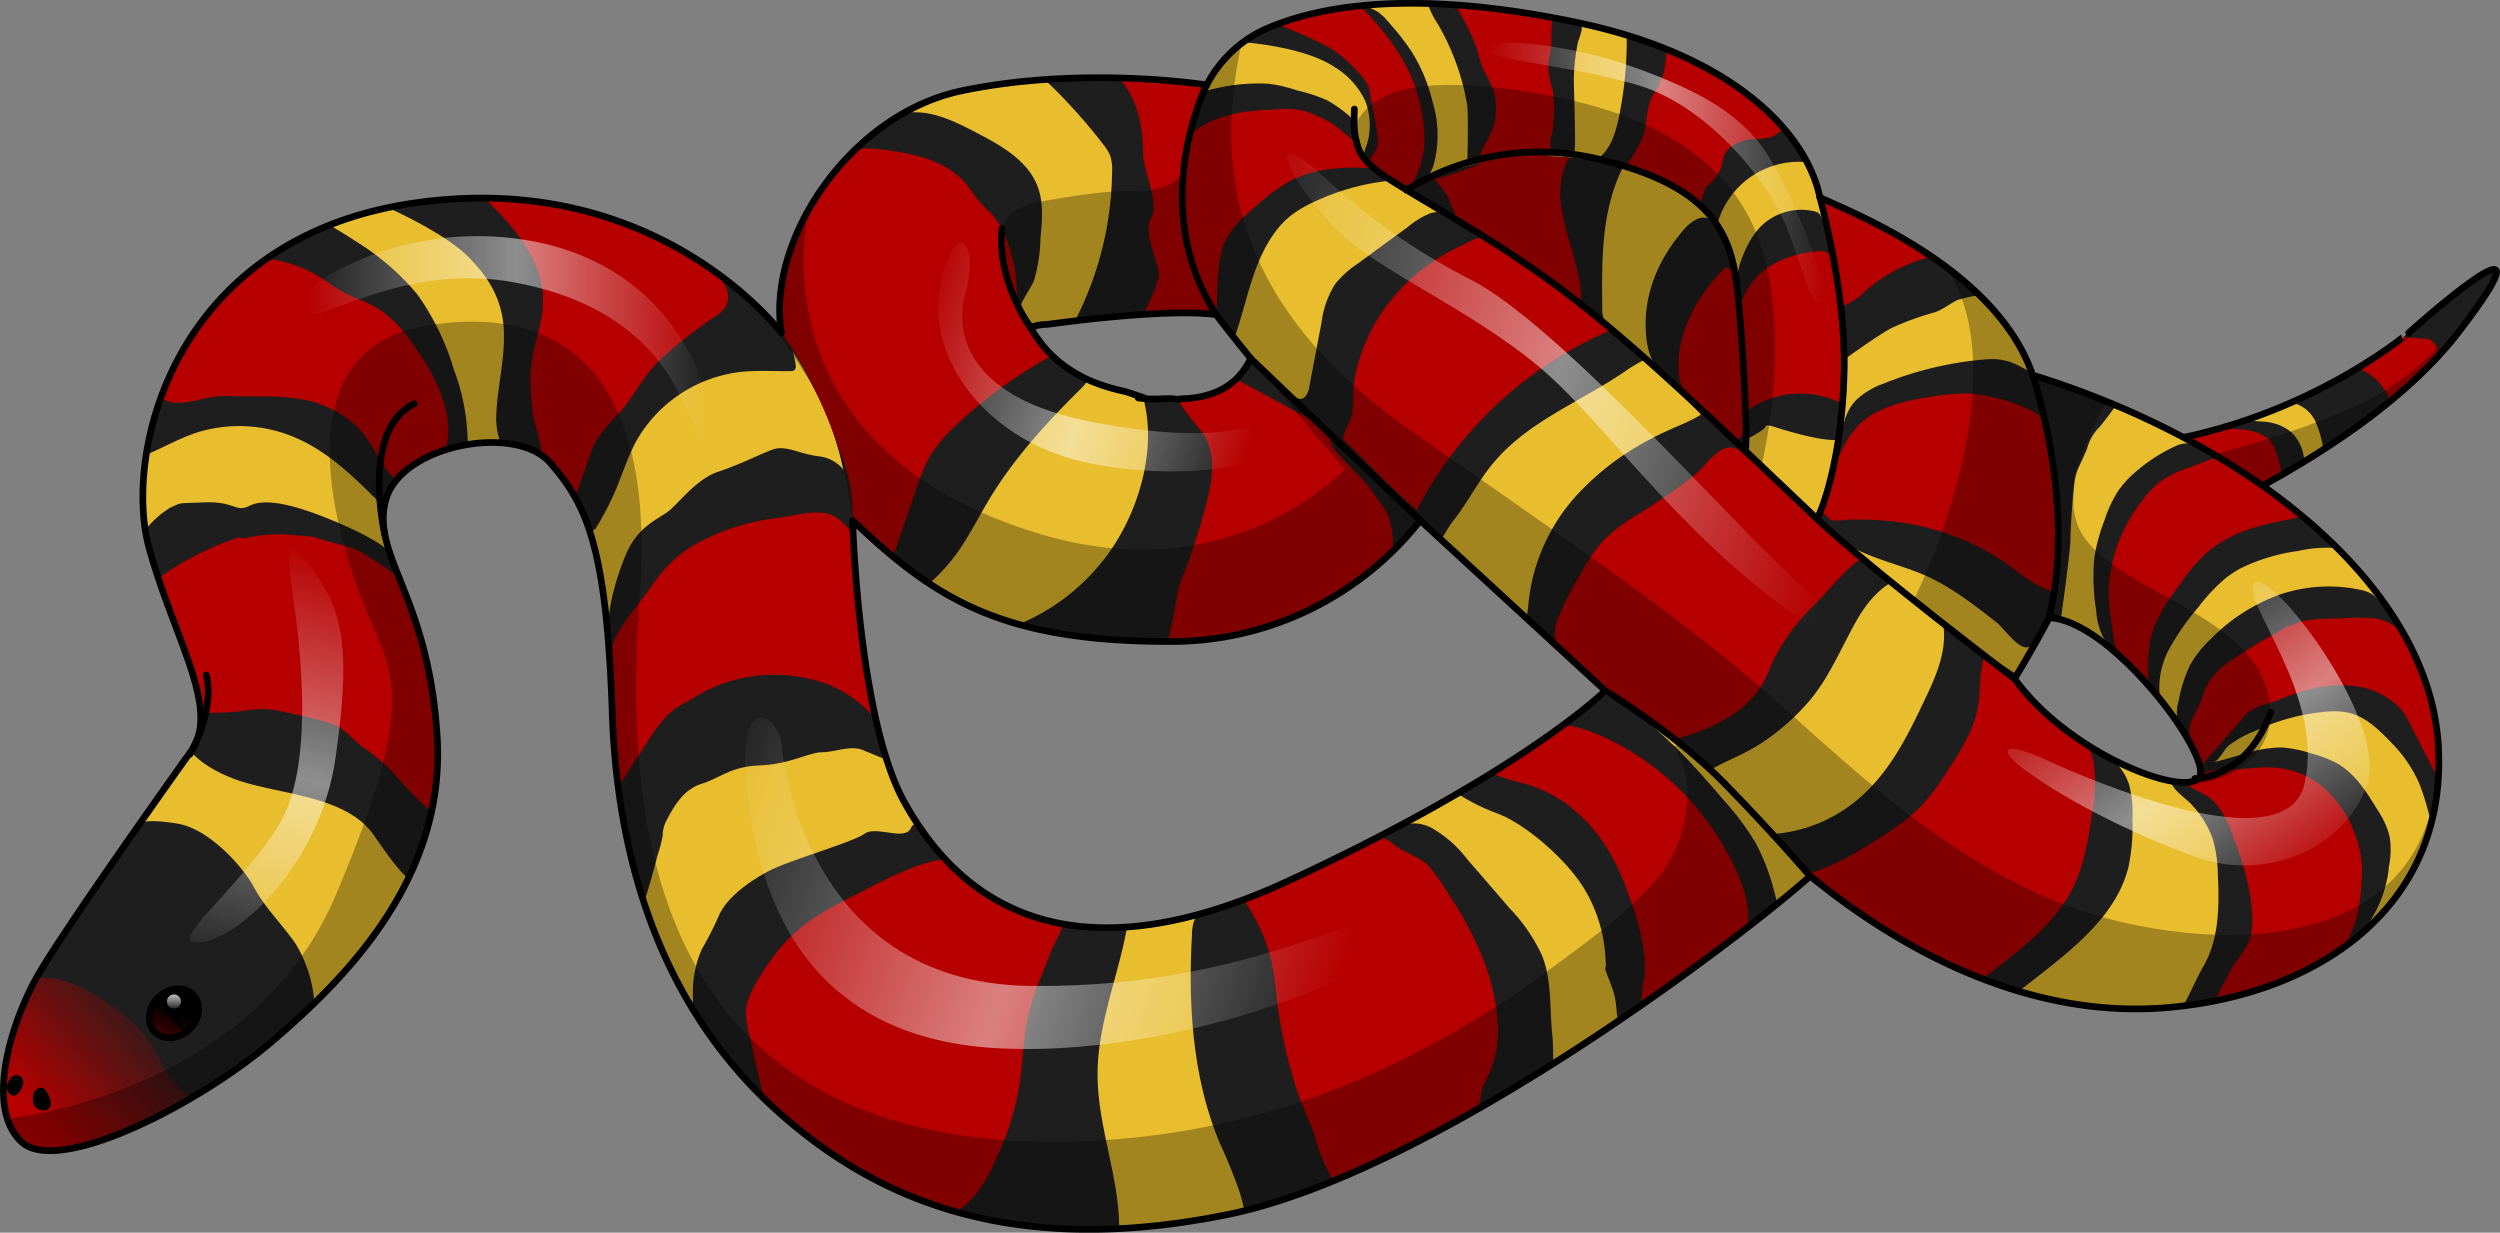 <svg id="Camada_1" data-name="Camada 1" xmlns="http://www.w3.org/2000/svg" xmlns:xlink="http://www.w3.org/1999/xlink" width="373.78" height="184.3" viewBox="0 0 373.78 184.3"><rect x="0" y="0" width="373.78" height="184.3" fill="#808080" stroke="none"/><defs><linearGradient id="Gradiente_sem_nome_8" x1="3.71" y1="166.41" x2="24.34" y2="149.08" gradientUnits="userSpaceOnUse"><stop offset="0.03" stop-color="#b60000"/><stop offset="1" stop-color="#b60000" stop-opacity="0"/></linearGradient><linearGradient id="linear-gradient" x1="45.72" y1="50.91" x2="106.36" y2="50.91" gradientUnits="userSpaceOnUse"><stop offset="0" stop-color="#fff" stop-opacity="0"/><stop offset="0.52" stop-color="#fff"/><stop offset="1" stop-color="#fff" stop-opacity="0"/></linearGradient><linearGradient id="linear-gradient-2" x1="49.98" y1="82.72" x2="34.63" y2="146.36" xlink:href="#linear-gradient"/><linearGradient id="linear-gradient-3" x1="103.61" y1="122.88" x2="198.34" y2="153.81" xlink:href="#linear-gradient"/><linearGradient id="linear-gradient-4" x1="136.74" y1="47.46" x2="187.8" y2="64.14" xlink:href="#linear-gradient"/><linearGradient id="linear-gradient-5" x1="182.1" y1="42.96" x2="277.5" y2="74.11" xlink:href="#linear-gradient"/><linearGradient id="linear-gradient-6" x1="314.99" y1="92.83" x2="344.49" y2="133.63" xlink:href="#linear-gradient"/><linearGradient id="linear-gradient-7" x1="222.31" y1="25.89" x2="272.91" y2="25.89" xlink:href="#linear-gradient"/><linearGradient id="Gradiente_sem_nome_3" x1="26.48" y1="150.38" x2="23.62" y2="157.27" gradientTransform="translate(112.16 24.19) rotate(43.83)" gradientUnits="userSpaceOnUse"><stop offset="0.12"/><stop offset="0.83" stop-color="#540000"/></linearGradient><linearGradient id="Gradiente_sem_nome_2" x1="26.01" y1="151.39" x2="26.01" y2="147.81" gradientUnits="userSpaceOnUse"><stop offset="0" stop-color="#fff" stop-opacity="0"/><stop offset="1" stop-color="#fff"/></linearGradient></defs><title>scarlet_king_snake</title><path d="M314,83.67s37.7-13.22,53.7-34.15-7.57.23-7.57.23S342,65.19,315.69,66.9,306.25,78,314,83.67Z" fill="#b60000"/><path d="M342.68,63.66a8.16,8.16,0,0,0-3.7-2,81.91,81.91,0,0,1-13.38,3.91,7.67,7.67,0,0,0,3.08,4.48c2.47,1.5,5.85.77,8.29,2.33a8.33,8.33,0,0,0,.8.51c2.53-1.38,5.12-2.87,7.7-4.47A10.27,10.27,0,0,0,342.68,63.66Z" fill="#1e1e1e"/><path d="M341,70.1a18.13,18.13,0,0,0-.62-2.41l-.14-.38c0,.06-.12-.29-.16-.37-.17-.35-.38-.68-.58-1l-.06-.08-.05,0-.45-.47-.05,0-.05,0c-.22-.13-.42-.27-.64-.38l-.36-.18-.51-.19a12,12,0,0,0-1.31-.34l-.58-.11h-.12a2.48,2.48,0,0,0-.27,0c-.46,0-.91-.08-1.37-.1l-1.17,0c-2.19.65-4.48,1.24-6.88,1.72a7.67,7.67,0,0,0,3.08,4.48c2.47,1.5,5.85.77,8.29,2.33a8.33,8.33,0,0,0,.8.51c1.11-.61,2.23-1.24,3.36-1.9C341.07,70.7,341,70.4,341,70.1Z" fill="#b60000"/><path d="M347,63.4a14.51,14.51,0,0,0-2.24-3.09,5.23,5.23,0,0,0-.91-.71A84.21,84.21,0,0,1,336,62.76c1,.28,2.41.21,3.2.37a7,7,0,0,1,3.4,1.51,6.31,6.31,0,0,1,1.86,3.76c0,.21,0,.41.06.62,1.32-.81,2.64-1.64,3.94-2.5A11.61,11.61,0,0,0,347,63.4Z" fill="#e8bd2e"/><path d="M356.38,58.08a7.67,7.67,0,0,0-3.9-3,87.29,87.29,0,0,1-9.85,5.11,5.09,5.09,0,0,1,3.74,3.28,15.18,15.18,0,0,1,1,3.78,106.47,106.47,0,0,0,9.94-7.2A5.38,5.38,0,0,0,356.38,58.08Z" fill="#1e1e1e"/><path d="M373,40.3c-1.32,2.42-8,14-18.71,19.39-11.95,6.07-29.79,9.82-29.79,9.82l5.34,7.42c12.26-5.89,28.64-15.37,37.84-27.41C372.73,43,373.85,40.54,373,40.3Z" opacity="0.3"/><path d="M367.71,49.52c16-20.92-7.57.23-7.57.23s-.27.23-.79.64l3.88.32a3.12,3.12,0,0,1,1.42,2.45Q366.29,51.38,367.71,49.52Z" fill="#1e1e1e"/><path d="M364.58,111.73c-1.26-24.06-28.25-45.61-60.68-55.66-5.65-16.53-28.67-24.9-31.81-26.57-1.88-9.21-12.34-21.13-36.4-26.16S197.1.74,188.83,4.52a18.54,18.54,0,0,0-8.41,8.18s-18.39-2.93-36.61.87C127,17.08,114.53,36,116.84,49.8c0,0-18.42-24.69-54.83-19.46S18.49,68,22.26,81.81,33.09,106,28.53,112.36c0,0-19,26.57-23,33.69s-7.74,19.67-2.3,24.69,26.15-5.44,37.24-14.86,26.16-24.48,24.9-45.61-9.83-27-7.74-35.36,19.46-11.72,24.69-5.65,8.37,12.13,9.21,37.24,9,45.41,24.48,59.43,36,22,67.38,15.69,78.25-42.48,87.25-50.64c11.51,9.42,31,21.56,53.36,19.67S365.84,135.8,364.58,111.73ZM156.6,48.5c19.85-2.66,25.26-1.43,25.26-1.43S183,48.69,187,53.58c-2.15,4.6-6.4,6-10.58,6.05.14.15-1,0-1,0-.7-.11-3,.11-3.87,0-2.77-.21-.52-.17-.52-.17l-2.78-.92c-5-1.06-10.64-3.34-14.17-9.58A7.13,7.13,0,0,1,156.6,48.5Zm36.08,83.18c-35.19,16.3-50.49.8-57.45-11.72s-7.75-42.14-7.75-42.14c12.32,11.72,22.26,18.09,47.31,18.09a47.34,47.34,0,0,0,37.56-18.09L240,103.26S227.86,115.38,192.68,131.68Zm136.15-15.5c-2,3.18-19.48-3.38-27.63-14.71,0,0,3-4.91,5.17-9.11C315.71,92.72,330.82,113,328.83,116.18Z" fill="#e8bd2e"/><path d="M314,83.67s37.7-13.22,53.7-34.15-7.57.23-7.57.23S342,65.19,315.69,66.9,306.25,78,314,83.67Z" fill="none" stroke="#000" stroke-linecap="round" stroke-linejoin="round"/><path d="M364.58,111.73c-1.26-24.06-28.25-45.61-60.68-55.66-5.65-16.53-28.67-24.9-31.81-26.57-1.88-9.21-12.34-21.13-36.4-26.16S197.1.74,188.83,4.52a18.54,18.54,0,0,0-8.41,8.18s-18.39-2.93-36.61.87C127,17.08,114.53,36,116.84,49.8c0,0-18.42-24.69-54.83-19.46S18.49,68,22.26,81.81,33.09,106,28.53,112.36c0,0-19,26.57-23,33.69s-7.74,19.67-2.3,24.69,26.15-5.44,37.24-14.86,26.16-24.48,24.9-45.61-9.83-27-7.74-35.36,19.46-11.72,24.69-5.65,8.37,12.13,9.21,37.24,9,45.41,24.48,59.43,36,22,67.38,15.69,78.25-42.48,87.25-50.64c11.51,9.42,31,21.56,53.36,19.67S365.84,135.8,364.58,111.73ZM156.6,48.5c19.85-2.66,25.26-1.43,25.26-1.43S183,48.69,187,53.58c-2.15,4.6-6.4,6-10.58,6.05.14.15-1,0-1,0-.7-.11-3,.11-3.87,0-2.77-.21-.52-.17-.52-.17l-2.78-.92c-5-1.06-10.64-3.34-14.17-9.58A7.13,7.13,0,0,1,156.6,48.5Zm36.08,83.18c-35.19,16.3-50.49.8-57.45-11.72s-7.75-42.14-7.75-42.14c12.32,11.72,22.26,18.09,47.31,18.09a47.34,47.34,0,0,0,37.56-18.09L240,103.26S227.86,115.38,192.68,131.68Zm136.15-15.5c-2,3.18-19.48-3.38-27.63-14.71,0,0,3-4.91,5.17-9.11C315.71,92.72,330.82,113,328.83,116.18Z" fill="#e8bd2e"/><path d="M157.34,13a84.21,84.21,0,0,1,7.58,8.55A6.89,6.89,0,0,1,166,23.31a6.51,6.51,0,0,1,.27,2.33,49.68,49.68,0,0,1-5.48,22.19l-.07.15c6.83-.82,11.62-1.11,14.9-1.18,3.38-.59,6.15-.75,6.21.27,0,0-.76-13-.66-13.52s0-5.5,0-5.5-1.51-10.83-1.26-15.42h0c-3.12-.44-6.17-.56-9.18-.84a120.94,120.94,0,0,0-14.53.11Z" fill="#1e1e1e"/><path d="M257.73,35.78a7.6,7.6,0,0,0-2.11-3c-1.29-.77-2.86.39-3.84,1.52-4,4.59-6.32,10.19-5.61,16.35a10.36,10.36,0,0,0,.6,2.6c.63,1.59,1.74,2.24,2.86,3.37s2.14,2.66,3.3,3.89c2.55,2.73,5.39,5.16,8,7.79.11-5,0-10-.24-15a91.62,91.62,0,0,0-1.19-11.33,21.89,21.89,0,0,0-1.11-4.53C258.25,37,258,36.38,257.73,35.78Z" fill="#1e1e1e"/><path d="M167.93,95.73c2.26,0,4.55.18,6.86.18.67,0,1.34,0,2,0l.92,0,.88-.06a48,48,0,0,0,22-7.25l.25-.17c.52-.33,1-.68,1.55-1l.38-.27c.54-.38,1.07-.78,1.6-1.19.12-.09.24-.18.35-.28.53-.41,1-.84,1.56-1.27l.2-.18c.53-.47,1.06-.94,1.57-1.43l.1-.1c1-1,2.52-3.43,3.83-4.2.27-.35.41-.55.41-.55l.4.36c1.17.24,2.65,2.44,2.65,2.44h0s1.37-2.33,1.73-2.76c2.13-2.62,3.63-5.7,5.74-8.33C228.16,63,236.63,60,243.52,55.14c.4-.29,2.52-1.48,2.52-1.48s-3.39-3-4.34-3.93c-.58-.58-1.57-1.1-1.87-1.86a5.41,5.41,0,0,1-.27-2c-.09-7-.12-14.36,3-20.68.44-.92-8-1.71-9.16-1.71a59.6,59.6,0,0,0-10.68.6A67.31,67.31,0,0,0,215.43,26c-1.32.4-4.65.73-5.52,1.68-.42.47,5.4,3.27,5.85,3.63a4.28,4.28,0,0,1-1.49.48,4.58,4.58,0,0,0-.53.14,12.79,12.79,0,0,0-3.25,2l-7.55,5.53a14.27,14.27,0,0,0-3.36,3.07,14.28,14.28,0,0,0-2,5.69l-1.8,9.48a2.94,2.94,0,0,1-.71,1.68c-1.65,1.51-6.65-4.35-8-5.51,0,0-.23.24-.67.62-2.26,3.88-6.21,5.12-10.1,5.14.06.07-.12.07-.34.06a10.44,10.44,0,0,1-4.51-.06h0l-.49,0c1.89,7.08-.36,15.48-4.19,21.56A31.22,31.22,0,0,1,152.3,93.34,72.49,72.49,0,0,0,167.93,95.73Z" fill="#1e1e1e"/><path d="M213.46.59a13.55,13.55,0,0,0,1.51,3,36.09,36.09,0,0,1,4.4,12.14c.2,2.09,0,9,0,9,5.3-.95,10.68-1.19,16-1.94.32,0-.09-10-.06-10.91a29.43,29.43,0,0,1,.59-5.46c.12-.57.82-2.09.53-2.54s-1.65-.58-2.11-.71C227.67,1.29,220.3.75,213.46.59Z" fill="#1e1e1e"/><path d="M259.88,44.4a10.75,10.75,0,0,1,.28-5,20,20,0,0,1,.78-2,12.92,12.92,0,0,1,2-3.21,8.6,8.6,0,0,1,8.25-2.61,1.68,1.68,0,0,1,.75.32,1.92,1.92,0,0,1,.47.82,58.88,58.88,0,0,1,3.09,14.19c.64,5.72,1,11.7-.17,17.38a6.87,6.87,0,0,1-.34,1.45c-2.67.42-9.78-1.94-9.78-1.94s-1.26-.43-1.26,0-2.9,1.94-2.9,1.94q0-5-.18-10.07c-.09-2.56-.21-5.12-.45-7.66C260.28,46.73,260,45.56,259.88,44.4Z" fill="#1e1e1e"/><path d="M232.09,3A79.16,79.16,0,0,0,224,1.45c-2.17-.27-4.21-1.29-6.42-.66a38.87,38.87,0,0,1,3.23,6.45,28.11,28.11,0,0,0,.85,2.9c.43.93,1,1.8,1.37,2.75a8.8,8.8,0,0,1,.18,6.21c-.67,1.93-2.11,3.48-2.16,5.57-.82.22-6.33,2.38-6.72,2a15.38,15.38,0,0,1,2.2,2.86c.23.75,1.29,3.07,1.29,3.07l10.15,7,6.34,4.37c.34.24,1.33,1.2,1.76,1.2,1.06,0-.6-6.28-.85-7.14-.51-1.78-1.08-3.55-1.47-5.36-.13-.62-.24-1.25-.32-1.88a11.73,11.73,0,0,1,1.13-7.25l-3.86-.26c.45,0,.84-.42,1.41-.28a4.14,4.14,0,0,1-.13-2.78,19.3,19.3,0,0,0,.16-6.86,13.54,13.54,0,0,1-.68-3.89,20.81,20.81,0,0,0,.5-3.13A23.17,23.17,0,0,1,232.09,3Z" fill="#b60000"/><path d="M275.71,53.85c0-1.26-.13-2.53-.23-3.82a69.84,69.84,0,0,0-1.39-10.68,2.28,2.28,0,0,0-1-1.66,2.2,2.2,0,0,0-1.14-.13,15.74,15.74,0,0,0-7.39,2.28,9.75,9.75,0,0,0-4.38,6.21c-.07-.89-.72-6.4-2.18-6a1.06,1.06,0,0,0-.49.35c-3.76,3.94-6.65,9.07-6.56,14.52a8.39,8.39,0,0,0,.5,2.9c.78,2,2.7,3.92,4.21,5.41L259,66.42s2-1.3,2.06-2.58-.32-2.12.84-2.88a13.61,13.61,0,0,1,13.47-.63A33,33,0,0,0,275.71,53.85Z" fill="#b60000"/><path d="M170.9,23c0,2.47,2.51,7.43,1.2,9.59s1.31,7.1,1.15,8.66S170.94,47,170.94,47h0c8.29-.53,10.92.06,10.92.06s-.76-13-.66-13.52,0-5.5,0-5.5-1.51-10.83-1.26-15.42a115,115,0,0,0-12.8-1h0S170.9,14.47,170.9,23Z" fill="#b60000"/><path d="M181.75,47.13a9.21,9.21,0,0,0,2.31,3.13.47.47,0,0,0,.31.14c.21,0,.32-.23.39-.43,1.74-5.15,2.59-10.75,5.79-15.14a12.93,12.93,0,0,1,2.52-2.65,16.84,16.84,0,0,1,2.32-1.47,35.16,35.16,0,0,1,12-3.65c.13-.74-.73-.75-1.22-1-2.38-1.2-2.56-4-3.19-6.24a4.28,4.28,0,0,0-1.3-2.53A20.12,20.12,0,0,0,198.43,15a23.38,23.38,0,0,0-4.54-1.48,20.11,20.11,0,0,0-4.24-1,28.16,28.16,0,0,0-9.72,1.19,30.89,30.89,0,0,0-2,5.08l-.06.82-.11-.18c.18.3-.29,1.86-.33,2.2a50.14,50.14,0,0,0-.33,5.88,40.89,40.89,0,0,0,3.56,17.17C181,45.49,181.35,46.32,181.75,47.13Z" fill="#1e1e1e"/><path d="M202.75,21.38l-.14-.13c-.7-.62-1.45-1.2-2.17-1.8a14.12,14.12,0,0,0-1.3-1A24.44,24.44,0,0,0,196.19,17a10.17,10.17,0,0,0-5-.66c-3.76.14-7.65.44-11,2.23-1.61.86-2.74,1.77-2.92,3.6-.14,1.46-.24,2.93-.26,4.4a45.26,45.26,0,0,0,1.39,12.15c.76,2.92,1.45,5.54,3.53,7.88,0-2,.07-4,.24-6a14.11,14.11,0,0,1,.67-3.71c1-2.66,3.19-4.6,5.35-6.42a27.59,27.59,0,0,1,4.48-3.29c3.87-2.11,8.48-2.31,12.88-2-.55-.79-1.33-1.44-1.82-2.24A6.78,6.78,0,0,0,202.75,21.38Z" fill="#b60000"/><path d="M306.39,107.11l-.92-.84-.1-.09-.83-.8-.17-.18-.72-.75-.27-.3-.58-.66-.4-.48c-.14-.17-.29-.34-.42-.51-.27-.34-.53-.68-.78-1l.37-.61c.05-.09-10.35-6.51-11-7.25.5,3.82-1.16,7.54-2.81,11-2.29,4.83-4.7,9.75-8.51,13.51a22.22,22.22,0,0,1-14.08,6.54q1.43,1.81,3,3.53c2.11,2.33,4.62,5.41,7.42,6.9,2.58,1.37,5,3.16,7.49,4.68a81.62,81.62,0,0,0,18.75,8.42l3.31-2.59c5.59-4.38,11.54-9.3,13.14-16.22a30.8,30.8,0,0,0,.55-6.92,17,17,0,0,0-.49-5.13,8.17,8.17,0,0,0-2.79-4,47.58,47.58,0,0,1-9.14-6.25Z" fill="#1e1e1e"/><path d="M241.6,24.08c.7.32,1.38.69,2.15,1,1.23.46,2.42,1,3.63,1.48a25,25,0,0,1,5.1,2.84c1.35,1,3.72,2.76,4.21,4.42a12.63,12.63,0,0,1,13.14-9.6c-1.09-3.92-5.13-7.4-8.23-9.82A61,61,0,0,0,254.39,10c-3.55-2-7.16-4-11.19-4.86A55.11,55.11,0,0,1,242,17.71c-.46,2.12-1.13,4.35-2.77,5.76A6.39,6.39,0,0,1,241.6,24.08Z" fill="#1e1e1e"/><path d="M199.49,10A11.85,11.85,0,0,1,204.08,15a10,10,0,0,1,.68,4.49,9.49,9.49,0,0,1-.43,2.22,3.29,3.29,0,0,0-.27,2.18,2.64,2.64,0,0,0,.89,1,16.81,16.81,0,0,0,4.45,2.5,4.31,4.31,0,0,0,2.08.36c1.46-.21,2.4-1.66,2.86-3.06a17.05,17.05,0,0,0-.15-9.47,25.47,25.47,0,0,0-2.88-7.09,34.63,34.63,0,0,0-3.51-4.59A9.34,9.34,0,0,0,206,1.77a7.9,7.9,0,0,0-2-.86l-.28-.07a56.8,56.8,0,0,0-8.09,1.37,11.91,11.91,0,0,1-3,.9c-1.27.4-2.5.89-3.73,1.41a16.76,16.76,0,0,0-3,1.79C186.41,6.36,195,7,199.49,10Z" fill="#1e1e1e"/><path d="M357.8,92.46a30.58,30.58,0,0,0-2.13-2.61,5.57,5.57,0,0,0-1-1,5.25,5.25,0,0,0-1.82-.67,22.63,22.63,0,0,0-11.77.64,27.6,27.6,0,0,0-10.64,6.81,16.26,16.26,0,0,0-3,3.81,21.22,21.22,0,0,0-1.72,5.43,6.07,6.07,0,0,0-.18,2.67c.36,1.54,1.65,3,2.31,4.39.48,1.05,1.72,3,1,4.22s-3.12.73-4.3.6c.23,1.37,2.32,2.62,3.21,3.64a14.86,14.86,0,0,1,3.07,5,20,20,0,0,1,.76,5.24c.23,4.74.22,9.77-2.17,13.87-1.12,1.92-1.88,3.94-3,5.84a55,55,0,0,0,19.54-5.95c2.64-1.42,5.67-3.13,7.56-5.49a18.25,18.25,0,0,0,3.62-9c0-.26.07-.52.11-.79a12.11,12.11,0,0,0,0-4.16,13,13,0,0,0-1.83-3.93c-1.61-2.66-3.36-5.42-6.07-6.93a18.85,18.85,0,0,0-3.79-1.44,18.66,18.66,0,0,0-4.42-.9,18.21,18.21,0,0,0-5.26.86c-1.65.44-3.31,1-5,1.36.88-.18,1.61-1.83,2.25-2.42a15.26,15.26,0,0,1,4.1-2.28,30.44,30.44,0,0,1,11.34-2.92,11.07,11.07,0,0,1,2.57.21c2.6.6,4.61,2.62,6.46,4.55a20.15,20.15,0,0,1,4.05,5.9,36.64,36.64,0,0,1,1.83,6.16,36.87,36.87,0,0,0,1.13-11.48C364.58,105.05,361.82,97.93,357.8,92.46Z" fill="#1e1e1e"/><path d="M335.37,84.79a28.06,28.06,0,0,1,8.29-2.42,17.16,17.16,0,0,1,3.43-.46c.45,0,2.22-.11,2.55.23a85.6,85.6,0,0,0-11.58-9.66q-3.27-2.3-6.7-4.33c-2-1.2-3.69-2.54-6.07-1.46a24.44,24.44,0,0,0-5.9,3.79,14.94,14.94,0,0,0-2.76,3,19.54,19.54,0,0,0-2,4.35,26.66,26.66,0,0,0-1.51,5.6,31.7,31.7,0,0,0,.28,7.84,10.58,10.58,0,0,0,1,3.91,17.14,17.14,0,0,0,3.05,3.37c1.88,1.94,3.8,3.74,5.49,5.83a12.19,12.19,0,0,1,1.39-7.35,36.19,36.19,0,0,1,4.34-6.23,26.2,26.2,0,0,1,4.21-4.46A14.55,14.55,0,0,1,335.37,84.79Z" fill="#1e1e1e"/><path d="M277.93,82.32c2.88,1.38,6.13,2.19,9.09,3.37,4.24,1.7,7.89,4.55,11.48,7.36,1.11.87,3,3.72,4.45,3.74,2,0,2.4-4.47,3.42-4.43a8.56,8.56,0,0,1,1.75.27c.52-3.77,1.43-10.52,1.43-11.86,0-1.89.42-7.54.63-9s1-2.51,1.88-4.73a7,7,0,0,1,1.88-3.23c.5-.6,1.51-1.94,2.43-3.19-3.63-1.53-7.71-2.44-11.23-4.16-2.93-1.42-4.36-3-8.14-2.74a52,52,0,0,0-15.45,3.66,11.59,11.59,0,0,0-4,2.4c-2.64,2.69-2,6.5-3.14,9.74-1,2.71-1.72,5.5-2.51,8.28-.1.32,3.45,3,3.91,3.32A16.66,16.66,0,0,0,277.93,82.32Z" fill="#1e1e1e"/><path d="M282.89,49a43.5,43.5,0,0,1,6.36-2.3c1.26-.42,2.51-1.47,3.56-1.89a25.38,25.38,0,0,1,3.09-.68c-8.62-8.36-20.56-13-23.49-14.43.95,5.37,2.87,16.72,3.38,24.05C275.79,53.71,280.91,50,282.89,49Z" fill="#1e1e1e"/><path d="M21.62,167.86c.88-.41,1.75-.85,2.62-1.29l.88-.46c.91-.48,1.82-1,2.7-1.5,1.35-.79,2.46-2.12,3.85-2.74a7.19,7.19,0,0,1,1.33-.45,78.18,78.18,0,0,0,7.46-5.54c2.09-1.77,4.32-3.74,6.55-5.92a19.71,19.71,0,0,0-2.82-8.87c-2-2.88-4.64-5.44-6.28-8.54-1.32-2.51-6.37-8.58-11.4-9.41s-5.61,0-5.61,0c-1.43,2-2.95,4.21-4.47,6.39-.08.13-.17.25-.25.37-.27.4-.55.79-.82,1.18-.12.18-.25.36-.37.55s-.47.67-.7,1l-.4.59-.65.95-.42.62-.61.89-.41.61-.65,1-.33.49-.91,1.36-.26.4-.62.93-.32.49-.5.77-.31.47-.44.7c-.1.15-.2.3-.29.45l-.4.64-.24.39-.38.62c-.06.1-.12.2-.17.3-.17.28-.33.55-.46.79a41.86,41.86,0,0,0-4.81,14,23,23,0,0,0-.21,3.37,15.08,15.08,0,0,0,.25,2.47,8.54,8.54,0,0,0,2.47,4.85C6.17,173.47,13.64,171.62,21.62,167.86Z" fill="#1e1e1e"/><path d="M27.26,163.06c-2.39-1.74-3.25-4.85-4.9-7.3a22.24,22.24,0,0,0-5.89-5.5,23.07,23.07,0,0,0-7.11-3.69,11.21,11.21,0,0,0-3.95-.32c-3.94,7.14-7.59,19.51-2.19,24.49,3.85,3.56,15.38-.66,25.71-6.77A9,9,0,0,1,27.26,163.06Z" fill="url(#Gradiente_sem_nome_8)"/><path d="M124.22,63.75a42.78,42.78,0,0,1,2.16,8.09c.39,2.2.67,4.42,1,6.77.05.38.13.75.2,1.12,0-1.22-.07-1.91-.07-1.91a82.71,82.71,0,0,0,11.44,9.42,28,28,0,0,0,4-4.36c1.9-2.61,3.32-5.53,5-8.3,3.69-6.11,8.56-11.43,13.64-16.45a7.08,7.08,0,0,0,1.11-1.37,18.93,18.93,0,0,1-5-3.23c-1.51-.8-2.84-3.18-3.62-4.57.18-.07.37-.13.55-.18-1.18-1.57-2.07-2.8-2.07-2.8-.22-.3,1.87-3.51,2-3.91a23.83,23.83,0,0,0,1-6.44c.25-2.55.5-5.19-.37-7.6-1.44-4-5.47-6.25-9.2-8.19-2.83-1.47-5.8-3-9-3.05a11.25,11.25,0,0,0-1.92.11,38.44,38.44,0,0,0-14,14c-.57,1.7-1.49,3.21-2.2,4.92A31,31,0,0,0,116.88,43c-.06.37-.15.89-.24,1.5a21.61,21.61,0,0,0,.2,5.29l0,0,0,0-.09-.11-.08-.1-.19-.24-.13-.15-.23-.27-.16-.19c-.08-.09-.17-.2-.27-.3l-.18-.2c-.14-.17-.31-.34-.48-.53A59.78,59.78,0,0,1,124.22,63.75Z" fill="#1e1e1e"/><path d="M233.34,96.89a35.61,35.61,0,0,0-3.48-3c-.51-.43-1.61-1.48-1.61-1.48s.23-1.61.27-2.19A28.14,28.14,0,0,1,236.74,73a39.23,39.23,0,0,1,8.76-6.66,49.79,49.79,0,0,1,5-2.47c.18-.08,4.1-1.75,3.79-2l28.64,25.15s-2.63,1.1-5.15,5.42-4.33,9.19-7.83,13a33.94,33.94,0,0,1-6.38,5.52c-2.33,1.59-4.86,2.52-7.3,3.83a1.17,1.17,0,0,1-.31.12,1,1,0,0,1-.69-.34c-5-4.49-10.46-8.35-15.71-12.5L235,98.41A16.64,16.64,0,0,1,233.34,96.89Z" fill="#1e1e1e"/><path d="M200.91,65.8c-.44-.41,1.14-3.33,1.22-3.77.33-1.8.07-3.76.43-5.62a26.66,26.66,0,0,1,5.05-11.1,29.22,29.22,0,0,1,10.79-8.54c1.11-.52,2.9-1.6,4-1.32a9,9,0,0,1,2,1.41L235.84,45l.12.08a50.15,50.15,0,0,1,4.87,4.29,58.63,58.63,0,0,0-29,26.9C207.91,73,204.61,69.26,200.91,65.8Z" fill="#b60000"/><path d="M264,70.84c-1.41-1.24-3.71-4.25-5.65-3.92s-3.5,2.9-4.93,4.07a96.25,96.25,0,0,1-8.93,6.16,24.76,24.76,0,0,0-4.68,3.57,25.45,25.45,0,0,0-3.51,5.11,49,49,0,0,0-3.24,6.33,6.17,6.17,0,0,0-.57,3.23,7.06,7.06,0,0,0,2.4,3.58c1.76,1.71,3.77,2.84,5.54,4.58,3.41,1.69,6.33,4.13,9.38,6.41a1.86,1.86,0,0,0,.77.41,1.76,1.76,0,0,0,.85-.12c4.85-1.44,9.82-3.84,12.25-8.28.6-1.1,1-2.29,1.55-3.42a31.12,31.12,0,0,1,6.16-8.22c2.22-2.29,4.28-5,6.89-6.82a20.23,20.23,0,0,1-3.27-3.4c-.92-1.08-2.25-1.59-3.34-2.53C269.08,75.37,266.56,73.08,264,70.84Z" fill="#b60000"/><path d="M309.65,133.26c2-3.73,2.63-8,3.21-12.17a20.14,20.14,0,0,0,.06-7.62,4.82,4.82,0,0,0-.93-2,7.55,7.55,0,0,0-1.65-1.25,18.21,18.21,0,0,1-2.45-1.9c-.5-.4-1-.79-1.48-1.21l0,0-.92-.84-.1-.09-.83-.8-.17-.18-.72-.75-.27-.3-.58-.66-.4-.48-.12-.15-.38-.28c-2.06-1.52-5.41-3.93-5.22-4.5-.82,2.45-.53,5.12-1,7.65-.61,3.46-2.57,6.51-4.49,9.45a35.16,35.16,0,0,1-4.23,5.6,33.85,33.85,0,0,1-6.11,4.58c-3.33,2.12-6.79,4.27-10.58,5.21a21.39,21.39,0,0,0,5.3,4.54c2.58,1.37,5,3.16,7.49,4.68a85.61,85.61,0,0,0,13.24,6.52c.75-.47,1.47-1,2.17-1.55C302.75,141.46,307.14,138,309.65,133.26Z" fill="#b60000"/><path d="M328.16,116.4a9.75,9.75,0,0,0-1.47.34c.47,1.1,2.73,1.8,3.65,2.52,1.94,1.51,2.86,3.95,3.69,6.26a42.65,42.65,0,0,1,2.45,8.75c.26,2,.51,4.56-.19,6.43a19,19,0,0,1-2.08,3.19c-1.24,2-3.09,5.76-3.09,5.76s16.32-4.2,19.55-8.18c.81-2,1.83-3.86,2-6a36,36,0,0,0,.5-5.87,17.74,17.74,0,0,0-4.7-10.82,14.36,14.36,0,0,0-1.4-1.3,12.37,12.37,0,0,0-4.54-2.31c-3.31-.9-6.31-.15-9.61-.07-1.43,0-2.64-.15-3.76.82A2.31,2.31,0,0,1,328.16,116.4Z" fill="#b60000"/><path d="M247.3,13.9c-.14.26-.28.52-.4.79-.77,1.67-.61,3.57-1.12,5.31A19.46,19.46,0,0,1,243,24.94c.39-.58,10.58,4.69,11.31,5.64-.18-.23.39-1.65.48-1.93a2.61,2.61,0,0,1,1-1.31,5.91,5.91,0,0,0,1.75-3.06,7,7,0,0,1,.3-1.18A3.12,3.12,0,0,1,259,21.82a6.29,6.29,0,0,1,2.75-1,13.26,13.26,0,0,0,3.08-.32c.8-.28,1.17-1,2.06-1a33.39,33.39,0,0,0-9.3-7.92,24.66,24.66,0,0,0-3.51-2l-4.27-1.78a6,6,0,0,0-.84-.3c.44.11-.18,3.26-.31,3.69A15.92,15.92,0,0,1,247.3,13.9Z" fill="#b60000"/><path d="M211,27.76a2.6,2.6,0,0,0,.21-.36,15,15,0,0,0,1.73-5.48,17.78,17.78,0,0,0-.13-3.57,28.58,28.58,0,0,0-.49-2.89c-1.15-5.07-4.18-9.54-7.75-13.31A15.84,15.84,0,0,0,203.19.89a56.37,56.37,0,0,0-7.64,1.32,10.19,10.19,0,0,1-2.84.86,14.34,14.34,0,0,1-1.65.59c2.2.86,7.29,2.94,9.17,4.46,2.42,2,4.34,4.06,4.54,5.45S206,19.7,206,21.09a2.85,2.85,0,0,1-.49,1.71c-.31.48-.85,1-.65,1.59a1.67,1.67,0,0,0,.4.58c.15.17.31.32.47.48a17.08,17.08,0,0,0,3.66,1.93A5.25,5.25,0,0,0,211,27.76Z" fill="#b60000"/><path d="M360.76,97.42c-1.17-2.43-2.56-4.42-5.4-4.92a28.57,28.57,0,0,0-5.92,0,26,26,0,0,0-4.84.29,15.68,15.68,0,0,0-4,1.68q-3.18,1.76-6.23,3.74a12.31,12.31,0,0,0-4.18,3.83c-.71,1.23-1,2.65-1.63,3.92a13.37,13.37,0,0,0-1.08,2.3c-.64,2.44,1.28,4.21,1.42,6.48,1.23-1.4,6.31-7.2,6.81-7.81.91-1.09,2.95-1.58,4.23-2a43.44,43.44,0,0,1,5.9-2,17.16,17.16,0,0,1,8.06,0c2.22.66,4.95,2.36,6,4.47,1.73,3.41,4.56,8.88,4.58,8.92,0-.22,0-.44,0-.66,0-.44,0-.9,0-1.35A41.56,41.56,0,0,0,360.76,97.42Z" fill="#b60000"/><path d="M278.09,44.28a22.61,22.61,0,0,1,9.45-5.55,9.83,9.83,0,0,0,1.19-.41c-2.08-1.41-4.15-2.65-6.11-3.72a6.44,6.44,0,0,1-2.08-.88,39.35,39.35,0,0,0-4.17-2.18c-.59-.29-4.14-1.52-4.28-2,1.47,5.87,2.79,9.67,3.18,16.23C275.29,46.13,277.87,44.5,278.09,44.28Z" fill="#b60000"/><path d="M280.42,61.68c-5.53,3-6.3,9.42-8,14.86l1.42,1.28a14,14,0,0,0,2.59-.14c1.46,0,3,0,4.44.1a37.1,37.1,0,0,1,8.81,1.56A38.58,38.58,0,0,1,294.2,81a37.77,37.77,0,0,1,5,2.75c2.81,1.83,4.66,3.87,7.9,4.75a10.45,10.45,0,0,0,.5-4.6c-.34-1.53-.4-11.21-.51-13.17s0-2.94-.61-4c-1.31-2.31,0-4.1-2.69-5.31a26.53,26.53,0,0,0-9.16-2.58,30.83,30.83,0,0,0-6.83.65A23.68,23.68,0,0,0,280.42,61.68Z" fill="#b60000"/><path d="M316.74,97.85l0,0c-.73-1.39-.87-3.64-1.11-5.18a24.31,24.31,0,0,1-.33-5.25,23.66,23.66,0,0,1,5.1-12.73A13.16,13.16,0,0,1,323,72,16.05,16.05,0,0,1,327,70l3.39-1.26A3,3,0,0,1,332,68.5,3,3,0,0,1,333,69c2,1.3,3.81,2.76,5.74,4.12a20.74,20.74,0,0,0,3,2.11c.85.4,2.27,1,2.52,2-3.8.85-7.34,1.29-10.89,3.14a17.46,17.46,0,0,0-3.25,2.12,25.3,25.3,0,0,0-4,4.6c-1.92,2.61-3.88,5.32-4.59,8.48a23.71,23.71,0,0,0-.26,6.63C319.81,100.86,317.72,99.67,316.74,97.85Z" fill="#b60000"/><path d="M65.36,110.27c-.86-14.5-5.17-21.81-7.11-27.67h0c-.14-.42-2.36-2.23-8.48-4.77s-10.2-3.33-12.4-2.23-2.19-.66-6.74-.49-3.31,0-5.19.8a13.58,13.58,0,0,0-3.72,3.35,22.14,22.14,0,0,0,.54,2.56C26,95.62,33.09,106,28.53,112.36c0,0,2.25,3,8.53,4.76s15,2.25,18.82,7.74c2.19,3.18,3.79,5.35,5.15,6.5A42,42,0,0,0,65.36,110.27Z" fill="#1e1e1e"/><path d="M58.33,31l-.27.06c3.18,1.48,9,4.41,11.8,7.19,3.06,3,5.07,6.23,5.43,10.54s-.94,8.92-1.09,13.27a10.54,10.54,0,0,0,.64,4.16c3.1.21,5.86,1.18,7.47,3.05.14.15.27.31.4.47h0a10.72,10.72,0,0,1,2.62,3.54A25.73,25.73,0,0,1,87.65,78c.2.35.39.7.6,1a.51.51,0,0,0,.34.3c.22,0,.4-.18.52-.37A43,43,0,0,0,92,73.4c1-2.4,1.81-4.91,3-7.21A20.66,20.66,0,0,1,110.8,55.6c2.46-.26,4.94-.07,7.42-.12a.89.89,0,0,0,.6-.17.9.9,0,0,0,.14-.79A14.37,14.37,0,0,0,117,49a5,5,0,0,0-.32-.44c0,.43.1.85.17,1.27a37.6,37.6,0,0,0-3.7-4l-.48-.35c-.88-.67-1.64-1.59-2.5-2.31l-.36-.29-1-.77-.59-.45-.84-.62c-.22-.17-.45-.34-.69-.5l-.8-.56-.77-.52-.79-.51-.75-.47-1.34-.8-.65-.38c-.54-.3-1.08-.6-1.63-.88l-.4-.22q-2.16-1.09-4.41-2L95,34c-.67-.27-1.34-.53-2-.78L92.3,33c-.55-.19-1.1-.39-1.66-.56l-1-.31c-.44-.13-.89-.27-1.34-.39l-1.45-.37-1-.25L85,31c-.67-.14-1.34-.28-2-.4l-1-.16c-.64-.1-1.28-.2-1.92-.28L79.18,30c-.68-.08-1.35-.15-2-.2l-.89-.06c-.7-.05-1.4-.09-2.1-.11l-.91,0c-.69,0-1.38,0-2.07,0l-1.1,0c-.63,0-1.26,0-1.89.07s-1,.07-1.55.11-1,.07-1.5.12c-1,.1-2.07.23-3.14.38s-1.9.31-2.83.48Z" fill="#1e1e1e"/><path d="M118.14,167.8c.63.52,1.25,1,1.89,1.54h0c1,.81,2.11,1.62,3.2,2.38a2.48,2.48,0,0,0,.26.19c1.21.84,2.45,1.65,3.71,2.41l.25.15c.55.33,1.09.65,1.64.95l.4.22q.78.44,1.56.84l.41.2c.58.3,1.15.58,1.74.85l.12.06.16.07c1,.48,2.08.93,3.14,1.36l.12,0c1.06.42,2.13.82,3.21,1.18.76.25,1.52.49,2.29.72l.07,0,.05,0c.72.21,1.45.4,2.17.59h0a76.44,76.44,0,0,0,22.8,2.09c0-7.73-3.25-15.26-3.23-23,0-7.52,3.11-14.66,4.43-22.07a38.34,38.34,0,0,1-10-.52c-.5-.09-1-.19-1.47-.31h0l-.33-.08h0c-.48-.12-1-.26-1.43-.4h0c-.28-.08-.55-.17-.83-.27s-.63-.2-.93-.31h0l-.35-.14h0l-.66-.27a27.4,27.4,0,0,1-2.51-1.15h0c-.44-.23-.87-.46-1.28-.71h0l-.28-.17h0c-.38-.23-.76-.46-1.12-.7h0l-.16-.11h0l-.79-.55-.67-.49h0c-.37-.28-.73-.56-1.08-.85h0c-.59-.48-1.14-1-1.68-1.49l-.62-.59h0c-.62-.61-1.2-1.24-1.76-1.87l-.3-.35h0l-.67-.81-.36-.44h0l-.23-.3h0l-.25-.33q-.47-.62-.9-1.23l-.31-.45h0l-.25-.38-.15-.21a1.3,1.3,0,0,0-1,.82c-1,1.89-5.18-.47-6.91.79S118,128.63,115,130.2s-6.5,4.08-7.6,6.9a52.9,52.9,0,0,1-2.46,4.8,15.92,15.92,0,0,0-1.35,6.81c0,.71,0,1.42,0,2.13h0l.4.63c.48.77,1,1.52,1.48,2.27.19.28.38.57.58.85.61.87,1.24,1.72,1.89,2.56.17.23.35.45.53.67.59.74,1.19,1.47,1.81,2.19l.44.51c.73.83,1.49,1.65,2.27,2.44l.56.57c.81.82,1.64,1.62,2.5,2.4.61.56,1.24,1.1,1.87,1.64Z" fill="#1e1e1e"/><path d="M232,153.86c-.27-3.72-.07-7.57-1.45-11a25.68,25.68,0,0,0-4.87-7.09q-3.12-3.63-6.26-7.24a17.85,17.85,0,0,0-5.44-4.78,5.84,5.84,0,0,0-4.53-.34c-3.28,1.75-6.86,3.58-10.78,5.48l-.38.19q-2.69,1.31-5.58,2.64h0c-2,.93-4,1.75-5.86,2.49-.55.23-1.1.47-1.64.72a4.91,4.91,0,0,1-1.29.35q-2.61.9-5,1.54a5.85,5.85,0,0,0-.7,2.83c-.6,10.55.06,21.4,4.11,31.17a77.46,77.46,0,0,1,3,7.39c.29.94.51,1.9.77,2.84a96.66,96.66,0,0,0,13.77-4.64,4.22,4.22,0,0,1,1.28-.91c2.33-1.05,4.86-1.78,7.21-2.93l.07,0q2.17-1.06,4.33-2.18l0,0q2.18-1.12,4.32-2.3a26.69,26.69,0,0,1,3.79-2.12h0c3.84-2.19,7.64-4.49,11.32-6.82A33.68,33.68,0,0,0,232,153.86Z" fill="#1e1e1e"/><path d="M69.93,66.17a31.62,31.62,0,0,0-2.06-10.88A37.61,37.61,0,0,0,62.38,44a37.56,37.56,0,0,0-9.31-8q-1.83-1.21-3.73-2.3A43.54,43.54,0,0,0,21.87,68c2.59-1.11,5.06-2.53,7.75-3.39A21.27,21.27,0,0,1,45.18,65.9c4.48,2.19,8.1,5.77,11.62,9.3a7.31,7.31,0,0,0,.64.6c.05-.3.1-.59.18-.89,1.12-4.48,6.62-7.52,12.29-8.45A2.83,2.83,0,0,1,69.93,66.17Z" fill="#1e1e1e"/><path d="M265.3,133.4a31.86,31.86,0,0,0-2.8-7.35,39.55,39.55,0,0,0-4.7-6.32c-5.07-5.93-10.38-11.94-17.29-15.59a3.76,3.76,0,0,0-1-.41c-1.72,1.57-8.16,7.1-21.6,14.92l0,0a29.82,29.82,0,0,0,5.78,2.9c4.4,1.57,10.83,7.22,13.34,11.61a22.27,22.27,0,0,1,3,10c.31,2.67-.63.32.78,3.93,1.13,2.89.65,3.77,1.15,5.54h0q3-2.07,5.87-4.07c1.11-.84,2-2.08,3.27-2.69a11.37,11.37,0,0,1,1.14-.47c5.44-4,10.07-7.53,13.5-10.31C265.6,134.56,265.45,134,265.3,133.4Z" fill="#1e1e1e"/><path d="M122.9,112.47c1.89,0,4.24-1.1,6.12-.32l3.58,1.48c0-.1-.07-.21-.1-.31l-.21-.69c-.08-.26-.16-.53-.23-.79s-.14-.47-.2-.71-.15-.56-.23-.84l-.18-.7-.24-1c-.07-.29-.14-.59-.2-.88s-.19-.82-.28-1.24l-.15-.74-.18-.87-.15-.79c-.05-.29-.11-.57-.16-.85s-.09-.53-.14-.8l-.15-.85c0-.27-.08-.53-.13-.79s-.09-.59-.14-.88-.08-.5-.11-.75l-.15-1c-.05-.31-.09-.63-.13-.94s-.11-.8-.16-1.2c0-.24-.07-.48-.1-.72s-.07-.58-.1-.86l-.09-.76-.09-.8c0-.25-.06-.49-.08-.74l-.09-.79c0-.24-.05-.48-.07-.71s-.05-.54-.08-.8l-.06-.64c0-.32-.06-.63-.08-.94s0-.5-.07-.75-.06-.66-.08-1,0-.37,0-.55l-.06-.73c0-.18,0-.36,0-.54s0-.45,0-.66l0-.5c0-.22,0-.42,0-.63l0-.45,0-.63c0-.11,0-.23,0-.34,0-.26,0-.5,0-.73l0-.25c0-.23,0-.45,0-.65s0-.21,0-.31,0-.24,0-.35,0-.17,0-.26,0-.22,0-.31v-.16a1.77,1.77,0,0,0,0-.24v-.42l.75.7c-.74-2.93-1.43-5.7-1.69-6.71a5.48,5.48,0,0,0-4.38-3.53c-3.34-.38-5.08-1.8-7.19-1s-4.78,2.2-8.07,3.29-6,4.87-7.54,6-4.39,2.2-6.12,6.12-2.73,8.64-2.62,9.71v0c0,.34.07.68.1,1l.06.57c0,.32.06.66.08,1l.06.7c0,.32.06.65.08,1l.06.8c0,.32,0,.65.07,1s0,.61.05.91l.06,1,.06,1.07c0,.3,0,.6,0,.9l.06,1.29c0,.26,0,.52,0,.78,0,.71,0,1.43.08,2.17h0c0,1.4.12,2.77.21,4.14,0,.42.06.84.1,1.26.07,1,.17,2,.27,2.95,0,.42.08.84.13,1.27.15,1.31.32,2.61.52,3.89,0,.08,0,.16,0,.25a92.69,92.69,0,0,0,3.33,14.14c.67-2.14,1.29-4.29,1.82-6.46a23.67,23.67,0,0,0,.81-3,4.74,4.74,0,0,1,.46-2.11c1.22-2.39,2.66-4.85,5.33-5.69,2.83-.89,4.4-2.61,8.79-2.77S121,112.47,122.9,112.47Z" fill="#1e1e1e"/><path d="M103.57,104.43a22.51,22.51,0,0,1,17.09-3A17.65,17.65,0,0,1,131,107.65a174.79,174.79,0,0,1-3.41-27.54,8.63,8.63,0,0,0-2.64-2.82c-2.47-1.43-6-.17-8.71.15a34,34,0,0,0-10.8,3.16,19.12,19.12,0,0,0-7.48,6.27c-1.8,2.67-4.06,5.08-5.64,7.89-2,3.49-.91,7.94-.78,11.74s.43,7.57.9,11.19l4-6.23C99.8,106.19,100.68,106.06,103.57,104.43Z" fill="#b60000"/><path d="M88.61,67c.87-2.29,3.18-4.23,4.68-6.11,2-2.49,3.26-5.15,5.65-7.33a68.39,68.39,0,0,1,7.72-6.06,5.23,5.23,0,0,0,1.94-1.85,3.39,3.39,0,0,0-.38-3.26c-2.93-4.51-10-7.21-14.85-9a59.54,59.54,0,0,0-9.65-2.7c-1.8-.35-3.62-.61-5.44-.79-1-.09-5.26.28-5.86-.3,3.77,3.71,8,8.25,8.69,13.79.33,2.88-.44,5.74-1.2,8.49a22.58,22.58,0,0,0-.46,7.73c.25,3.57.5,3.34,1.26,6.48A4.66,4.66,0,0,1,80.83,68a7,7,0,0,1,1.48,1.28A30.21,30.21,0,0,1,86,74.38C86.83,72,88.13,68.32,88.61,67Z" fill="#b60000"/><path d="M145.91,132.57c-1.71-1.27-3.37-4.51-5.6-4-4.66,1-8.9,3.43-13.06,5.56a49.52,49.52,0,0,0-6.36,3.67,24.73,24.73,0,0,0-5.82,6c-1.25,1.8-3.06,4.49-3.47,6.64-.35,1.8.47,4.24.83,6,.54,2.66,1.17,5.31,1.83,7.95.57.55,1.15,1.1,1.74,1.64a66.86,66.86,0,0,0,26.54,15.12c.77.22,2.87-2,3.38-2.59A23.66,23.66,0,0,0,149,173.1a40.18,40.18,0,0,0,3.54-11.73c.46-3.36.5-6.79,1.32-10.08a44.22,44.22,0,0,1,1.87-5.44l1.58-4c.2-.52,1.68-3.09,1.48-3.54s-2.79-.83-3.44-1a32.24,32.24,0,0,1-3.56-1.3A31.07,31.07,0,0,1,145.91,132.57Z" fill="#b60000"/><path d="M222.1,161.66a15.76,15.76,0,0,0,1.85-8.54,32.29,32.29,0,0,0-2.31-10,51,51,0,0,0-5.16-9.56,24,24,0,0,0-3.12-4.32c-1.18-1.08-2.94-1.62-4.28-2.5-1.64-1.07-1.94-1.92-4-1.12-4.24,1.69-8.3,4.15-12.45,6.07-2.2,1-4.53,1.81-6.7,2.86a26.35,26.35,0,0,1,4,8.48,42,42,0,0,1,.93,5.91,70.52,70.52,0,0,0,3.51,15.44c.71,1.94,1.62,3.61,2.23,5.62a24.26,24.26,0,0,0,2.79,6.54c.52.77,15.69-7.48,17.13-8.26,1.08-.59,3.58-1.42,4.26-2.43s.57-2.52,1-3.55Z" fill="#b60000"/><path d="M66.33,60A29.83,29.83,0,0,0,62,51.85a19.54,19.54,0,0,0-5.38-5.67c-1.67-1-3.6-1.61-5.33-2.55-1.53-.82-2.89-1.92-4.4-2.76a21.63,21.63,0,0,0-7-2.23A43,43,0,0,0,24.1,59.36a3.14,3.14,0,0,0,1,.65,4.49,4.49,0,0,0,1.67.21c2.3,0,4.21-1,6.55-1l5.68.06a32.29,32.29,0,0,1,6.74.54A15.67,15.67,0,0,1,54,64.47c2.06,2.34,2.73,5.09,5.19,7.26a19.51,19.51,0,0,1,7.5-4.51A13.68,13.68,0,0,0,66.33,60Z" fill="#b60000"/><path d="M59.64,86.31C57.83,85,56,83.76,54.42,82.79c-1.92-1.24-4.28-1.42-6.42-2.16-.41-.14-.82-.27-1.24-.39L43.87,80A20.82,20.82,0,0,0,37,80.4a1.69,1.69,0,0,1-1.21-.09,44.93,44.93,0,0,0-12.08,6.12c.86,2.59,1.82,5.15,2.78,7.7.31.84,4,12.46,3.54,12.45,1.59,0,3.43,0,4.86-.14,2.16-.17,3.8-.64,6-.29a77.09,77.09,0,0,1,8,1.85c2.62.7,3.4,2.25,5.43,3.74a27.73,27.73,0,0,1,4.58,3.91,48.81,48.81,0,0,0,5.64,5.77,41.07,41.07,0,0,0,.86-11.15A69.13,69.13,0,0,0,59.64,86.31Z" fill="#b60000"/><path d="M261.38,136.59a14.12,14.12,0,0,0-.51-3,23.46,23.46,0,0,0-1.1-3A40,40,0,0,0,239.35,110a21.12,21.12,0,0,0-5.53-1.66c-2.52,1.88-5.89,4.22-10.24,6.93a1.54,1.54,0,0,1-.49.34,28.3,28.3,0,0,0,4.8,1.55c7.43,2.1,12.36,8,15,15,1.61,4.26,3.82,10.49,2.76,14.91-.11.46-.22,3.2-.4,3.32,1.7-1.18,3.64-3.15,5.55-3.92,3.9-2.81,7.42-5.45,10.42-7.79A9.56,9.56,0,0,0,261.38,136.59Z" fill="#b60000"/><path d="M177.54,95.82l.81,0c.65,0,1.29-.1,1.93-.17l.78-.09c.8-.1,1.59-.22,2.36-.36l.15,0c.82-.15,1.62-.32,2.4-.5l.7-.17c.56-.15,1.12-.29,1.66-.45l.7-.21c.66-.2,1.3-.41,1.94-.63l.22-.08c.7-.25,1.38-.52,2-.8l.58-.24,1.43-.64.57-.28c.56-.27,1.1-.54,1.63-.82l.18-.1c.6-.32,1.17-.65,1.73-1l.41-.25c.42-.26.84-.52,1.25-.79l.4-.26c.49-.32,1-.65,1.41-1l.06,0c.49-.36,1-.71,1.43-1.07l.19-.15c.39-.31.77-.61,1.13-.91l.2-.17c.83-.7,1.59-1.39,2.26-2a7.21,7.21,0,0,0,.18-2.3c-.31-3.29-.94-4-2.51-6.07a19.26,19.26,0,0,0-2.82-3.5c-1.73-1.72-3.61-3.74-3.77-4.3s-.66-2.42-.66-2.42l-13.63-7.41a11.89,11.89,0,0,1-8.48,3h0s0,0-.05.06c-.34.5,3.35,4.71,3.65,5.19,2,3.23,1.24,7.18.33,10.61a94.33,94.33,0,0,1-3.26,10.14c-1.28,3.3-.76,2.47-1.65,6.73-.23,1.13-.53,2.35-.8,3.54h.17C175.72,95.91,176.64,95.87,177.54,95.82Z" fill="#b60000"/><path d="M143.12,63.42A69.44,69.44,0,0,1,157.21,53.2,14.87,14.87,0,0,1,154.08,49h0a15.67,15.67,0,0,1-1.61-3.05c-.66-2-.35-4.31-.88-6.41-.64-2.55-1.26-5.08-3-7.14-.7-.83-1.54-1.53-2.23-2.36s-1.14-1.62-1.77-2.38c-3-3.73-8.21-4.78-13-5.34a12.47,12.47,0,0,0-3.63,0,39.65,39.65,0,0,0-6.82,8.63c-.57,1.7-1.49,3.21-2.2,4.92A31,31,0,0,0,116.88,43c-.06.37-.15.89-.24,1.5a21.87,21.87,0,0,0,.19,5.26h0a47.32,47.32,0,0,1,4.64,7.86,57.78,57.78,0,0,1,2.75,6.12c.29.75.54,1.48.77,2.21.35.89.69,1.77,1,2.66a24.57,24.57,0,0,1,1.44,6.75c0,.84.07,1.68.12,2.52,2,1.92,4,3.69,6,5.31q1.71-5,3.43-10a26.73,26.73,0,0,1,2-4.88A22.8,22.8,0,0,1,143.12,63.42Z" fill="#b60000"/><path d="M49,41.23a45.23,45.23,0,0,1,32.31-4.82c18.21,4.25,24.4,19.24,25,26.7s-2.16,1.3-4.9-4.42-9.5-14-25.38-16.61-28.69,6.38-29.82,4.74C44.26,44,49,41.23,49,41.23Z" opacity="0.5" fill="url(#linear-gradient)"/><path d="M43.64,88c.57,4.08,4.12,25.58-2,35.43S24.1,141.62,30.07,140.87,47.91,129,50.16,113.35s1.2-21.35-2.56-27S42.31,78.51,43.64,88Z" opacity="0.5" fill="url(#linear-gradient-2)"/><path d="M116.84,111.19s2.56,35.81,37.24,36.22,51.95-13.69,57.15-10-30.37,20.88-61.8,19.33-36.5-26.19-37.83-39.58S116.05,106.3,116.84,111.19Z" opacity="0.5" fill="url(#linear-gradient-3)"/><path d="M144.38,43.75s-5.43,14.58,18.7,19.3,25.76-2.25,28.38,1.61S180,72.43,163.62,69.41s-25.21-16.23-23.06-26.63S146.46,35.76,144.38,43.75Z" opacity="0.5" fill="url(#linear-gradient-4)"/><path d="M196.89,25.47a97.18,97.18,0,0,0,22.75,16.21c13.19,6.59,38.91,36.16,49.36,45.6s14.74,15.87-1.41,4.17S241,64.93,232.28,56.77s-21.43-14-29.13-19.6S187,17.18,196.89,25.47Z" opacity="0.5" fill="url(#linear-gradient-5)"/><path d="M305.83,113.57c.39.18,35.65,16.89,38.73,3.61s-9.71-27.45-7.49-30,20,20.49,16.88,30S339,132,328.23,128.11s-20.74-9.4-25.54-13.05S300.37,111.07,305.83,113.57Z" opacity="0.5" fill="url(#linear-gradient-6)"/><path d="M222.31,7.46c-.12,1.48,12.07,2.2,22.48,5.24S264.51,27,267.37,34.58s3.35,11.21,5.22,10.75S267.65,27.69,263.5,22s-10.6-8.83-19.35-12S222.49,5.16,222.31,7.46Z" opacity="0.5" fill="url(#linear-gradient-7)"/><ellipse cx="26.01" cy="151.5" rx="4" ry="3.33" transform="translate(-97.67 60.22) rotate(-43.83)" stroke="#000" stroke-linecap="round" stroke-linejoin="round" fill="url(#Gradiente_sem_nome_3)"/><path d="M24.53,149.3a6.72,6.72,0,0,0,3,4.74C26.77,150.4,24.53,149.3,24.53,149.3Z"/><circle cx="26.01" cy="149.73" r="1.05" fill="url(#Gradiente_sem_nome_2)"/><path d="M210.36,27.72c5.3-2.36,14.71-6,26.61-4.21,5.86.91,15.18,2.25,20.08,11.43-3.12-5.07-9-9.64-20-11.33-14.9-2.27-23.92,3.33-26.73,4.81A221.17,221.17,0,0,1,240.2,48.56,188.46,188.46,0,0,1,261,68.37V68.3l2.32,1.45s3.64-14,1.2-28.11S251.88,17.92,230.7,14.12s-25.86.85-27.76,3.94S205.06,27,210.36,27.72ZM261,68c0-1.71.15-9.46-.22-16.65C261.84,61.74,261.19,66.86,261,68Zm41.1,34.65h0c-.31-.39-.62-.79-.91-1.2,0,0,3-4.91,5.17-9.11,9.34.37,24.45,20.64,22.46,23.82-.52.84-2.12,1-4.34.57h0c6,2,18.13-3,14.25-14.27S315.41,87.87,311,79.31c-2.89-5.59,1-14.06,4-19.27-3.61-1.47-7.32-2.8-11.1-4-2.3-6.73-7.47-12.1-13-16.23,11.53,17.3-4.7,49.76-4.7,49.76Zm62.39,7.9c1.33,32.94-33,31.87-51.86,26.07s-33.9-20.09-46.61-31.39-26.37-20.87-54.8-40.64-29.3-41.45-25.56-58.2c-3.54,2.77-5.69,6.91-6.85,9.78a27.53,27.53,0,0,0-1.68,8.47c-.07,3.76-6.93,4-6.93,4s-3.12-.67-15.22,1.63-.67,19.12-.67,19.12h0a4.06,4.06,0,0,1-.25-.41,113.41,113.41,0,0,1,27.78-1.88,53.87,53.87,0,0,0,5,6.3l14.25,16.8c-5.19,5-21.07,17.11-45.84,9.56-42.75-13-34.44-47.52-34.38-47.78-3.31,6-4.92,12.39-4,17.84,0,0-.76-1-2.25-2.57,2.5,3.59,5.21,7.64,7.24,11.1,3.19,5.45,4.9,14.05,5.72,19.56,12.29,11.68,22.24,18,47.24,18a47.34,47.34,0,0,0,37.56-18.09L240,103.25s-.09.1-.28.27a72.9,72.9,0,0,1,12.08,8.24,5.67,5.67,0,0,0-1.63-.31,13.94,13.94,0,0,1,2,9.3,20.63,20.63,0,0,1-3.87,10c-4.31,5.33-10.76,9.85-16.22,13.92a143,143,0,0,1-21.75,13.44,116.75,116.75,0,0,1-58.19,12.47c-57.3-3.12-58.61-52.21-56.47-81.79S86.77,45.1,64.12,48.63s-13.63,31.94-9.7,41.79,8.71,13-4.26,43.5C38.65,161,7.86,166.41,1.09,167.27a7.73,7.73,0,0,0,2.13,3.46c5.44,5,26.15-5.44,37.24-14.85s26.16-24.48,24.9-45.62-9.83-27-7.74-35.36,19.46-11.72,24.69-5.65,8.37,12.14,9.21,37.25,9,45.4,24.48,59.42,36,22,67.38,15.7,78.25-42.48,87.25-50.64c11.51,9.41,31,21.55,53.36,19.67s41.85-14.86,40.59-38.92C364.56,111.34,364.53,111,364.5,110.56Zm-97.65,16c-2-2.13-4-4.28-6-6.45,2.91,2.94,5.32,5.62,7,7.58C267.54,127.3,267.2,126.91,266.85,126.55Z" opacity="0.3"/><path d="M364.58,111.73c-1.26-24.06-28.25-45.61-60.68-55.66-5.65-16.53-28.67-24.9-31.81-26.57-1.88-9.21-12.34-21.13-36.4-26.16S197.1.74,188.83,4.52a18.54,18.54,0,0,0-8.41,8.18s-18.39-2.93-36.61.87C127,17.08,114.53,36,116.84,49.8c0,0-18.42-24.69-54.83-19.46S18.49,68,22.26,81.81,33.09,106,28.53,112.36c0,0-19,26.57-23,33.69s-7.74,19.67-2.3,24.69,26.15-5.44,37.24-14.86,26.16-24.48,24.9-45.61-9.83-27-7.74-35.36,19.46-11.72,24.69-5.65,8.37,12.13,9.21,37.24,9,45.41,24.48,59.43,36,22,67.38,15.69,78.25-42.48,87.25-50.64c11.51,9.42,31,21.56,53.36,19.67S365.84,135.8,364.58,111.73ZM156.6,48.5c19.85-2.66,25.26-1.43,25.26-1.43S183,48.69,187,53.58c-2.15,4.6-6.4,6-10.58,6.05.14.15-1,0-1,0-.7-.11-3,.11-3.87,0-2.77-.21-.52-.17-.52-.17l-2.78-.92c-5-1.06-10.64-3.34-14.17-9.58A7.13,7.13,0,0,1,156.6,48.5Zm36.08,83.18c-35.19,16.3-50.49.8-57.45-11.72s-7.75-42.14-7.75-42.14c12.32,11.72,22.26,18.09,47.31,18.09a47.34,47.34,0,0,0,37.56-18.09L240,103.26S227.86,115.38,192.68,131.68Zm136.15-15.5c-2,3.18-19.48-3.38-27.63-14.71,0,0,3-4.91,5.17-9.11C315.71,92.72,330.82,113,328.83,116.18Z" fill="none" stroke="#000" stroke-linecap="round" stroke-linejoin="round"/><path d="M180.42,12.7s-9.12,17.93,1.44,34.37" fill="none" stroke="#000" stroke-linecap="round" stroke-linejoin="round"/><path d="M154.08,49S149,42,149.8,34.16" fill="none" stroke="#000" stroke-linecap="round" stroke-linejoin="round"/><line x1="186.98" y1="53.58" x2="212.35" y2="77.82" fill="none" stroke="#000" stroke-linecap="round" stroke-linejoin="round"/><path d="M301.2,101.47S280,85.41,271.67,77.58,249.05,55.73,238,46.79s-21.08-14.34-27.68-18.37-8.18-5.16-7.82-12.12" fill="none" stroke="#000" stroke-linecap="round" stroke-linejoin="round"/><path d="M210.28,28.42a37.49,37.49,0,0,1,29.29-4.49c17.15,4.25,19.48,11.64,20.31,20.47s1.37,20.23,1.1,23" fill="none" stroke="#000" stroke-linecap="round" stroke-linejoin="round"/><path d="M272.09,29.5s3.87,13.83,3.64,25.68-2.76,19.89-4.06,22.4" fill="none" stroke="#000" stroke-linecap="round" stroke-linejoin="round"/><path d="M303.9,56.07s6.64,19.34,2.47,36.29" fill="none" stroke="#000" stroke-linecap="round" stroke-linejoin="round"/><path d="M240,103.26s10.54,6.4,17.88,13.91S270.63,131,270.63,131" fill="none" stroke="#000" stroke-linecap="round" stroke-linejoin="round"/><path d="M328.16,116.4s7.7.18,11.33-9.89" fill="none" stroke="#000" stroke-linecap="round" stroke-linejoin="round"/><path d="M57.53,79.91s-3.68-15.53,4.39-19.55" fill="none" stroke="#000" stroke-linecap="round" stroke-linejoin="round"/><path d="M6.09,163.12c-.94.18-.65,1.72-.48,2s1.19.65,1.45.13S6.47,163.05,6.09,163.12Z" stroke="#000" stroke-linecap="round" stroke-linejoin="round"/><path d="M2.74,161.33c-.69-.34-.9.46-1.16.87s.24,1.47.72,1S3.31,161.62,2.74,161.33Z" stroke="#000" stroke-linecap="round" stroke-linejoin="round"/><path d="M28.39,112.78s3.8-6.46,2.45-11.86" fill="none" stroke="#000" stroke-linecap="round" stroke-linejoin="round"/></svg>